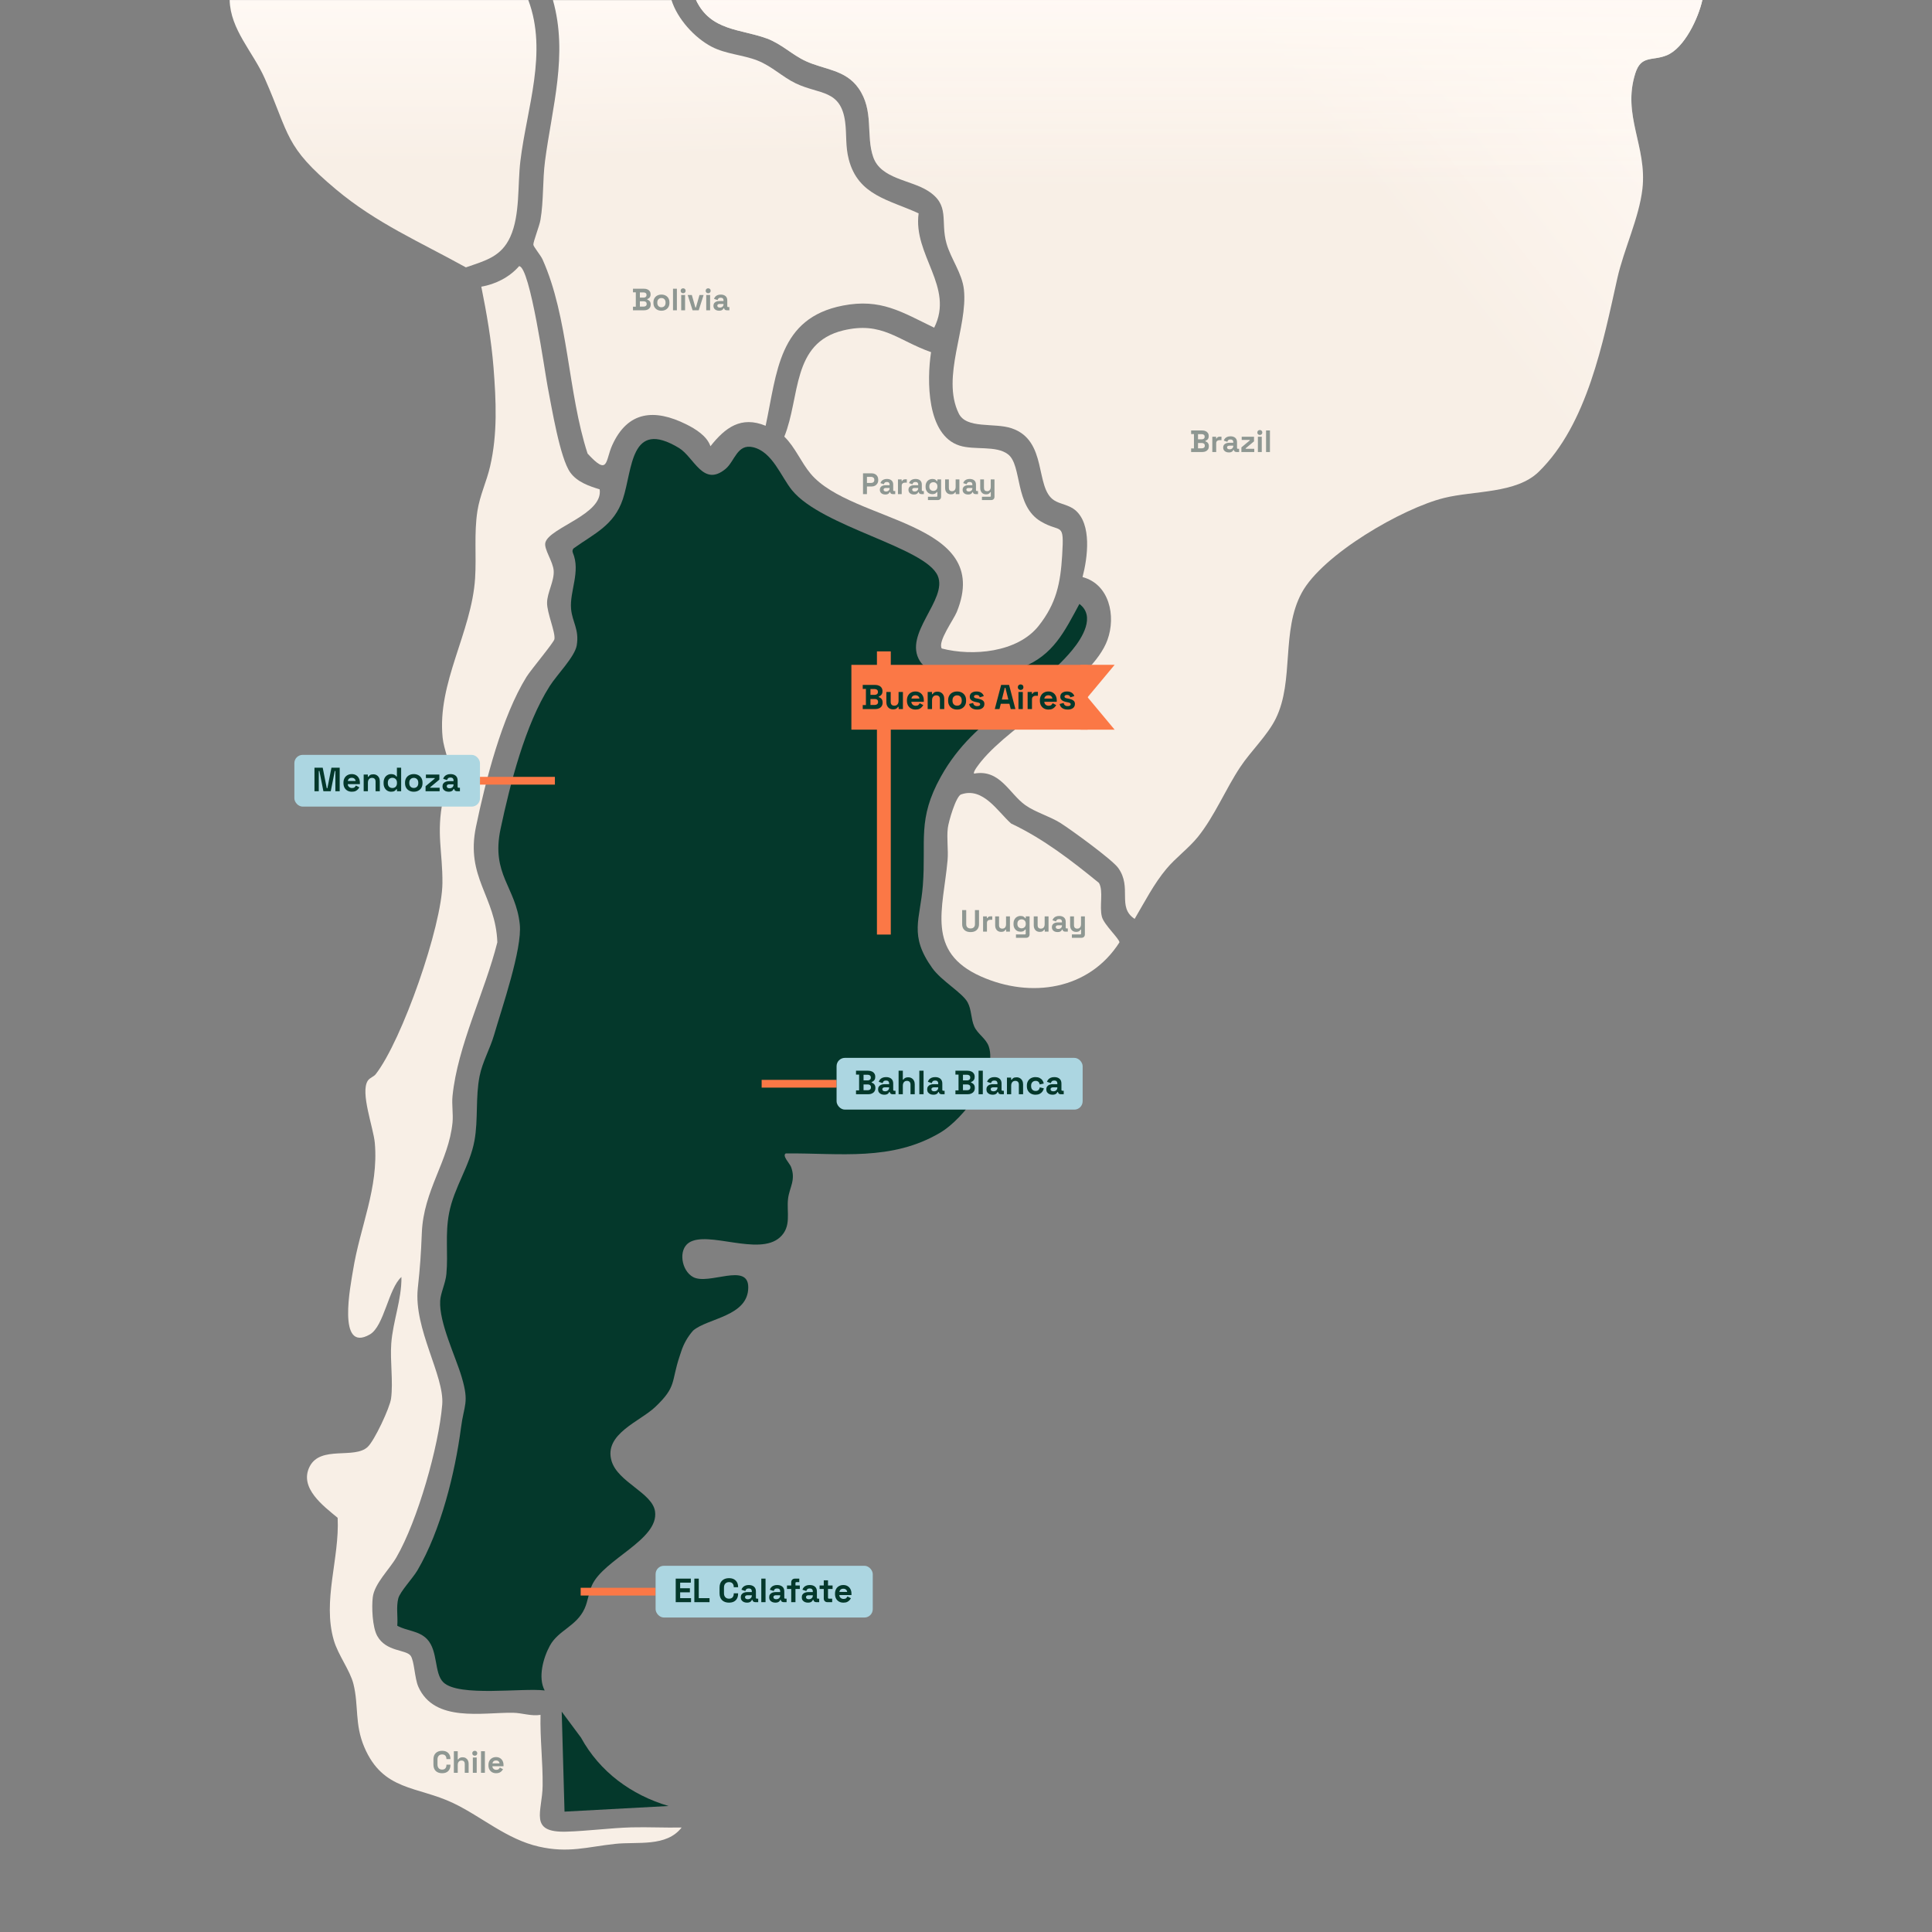 <svg xmlns="http://www.w3.org/2000/svg" fill="none" viewBox="0 0 735 735" height="735" width="735">
<rect x="0" y="0" width="735" height="735" fill="#808080" stroke="none"/>
<g clip-path="url(#clip0_35_37963)">
<path fill="url(#paint0_linear_35_37963)" d="M647.625 0.02C646.12 6.871 640.8 18.341 634.027 21.066C628.551 23.272 624.347 20.91 622.141 27.865C617.029 43.903 626.657 55.685 624.84 71.826C623.568 82.933 617.781 94.793 615.29 105.874C609.866 130.138 603.898 161.409 585.369 179.496C576.831 187.827 560.793 186.607 549.401 189.436C533.519 193.354 503.104 210.949 495.215 225.533C487.326 240.118 492.413 258.932 485.38 273.309C482.214 279.771 475.882 285.713 471.885 291.734C466.254 300.168 462.128 310.419 455.718 318.386C452.241 322.693 447.284 326.301 443.755 330.531C438.928 336.292 435.45 343.169 431.662 349.579C424.811 345.089 430.831 337.667 425.381 330.167C423.098 327.001 407.553 315.713 403.505 313.143C399.457 310.574 393.877 309.017 390.088 306.318C383.912 301.933 380.46 292.513 370.599 294.303C369.95 293.758 372.727 290.333 373.298 289.632C385.443 274.736 415.39 259.633 421.307 243.465C424.629 234.357 422.034 222.238 411.835 219.539C413.755 212.246 415.494 199.375 408.98 194.003C406.593 192.031 403.245 191.797 400.988 190.318C393.566 185.491 398.704 167.533 384.794 162.914C378.229 160.734 367.641 163.277 364.734 157.282C357.961 143.425 368.264 124.429 366.706 110.156C366.032 103.953 361.75 98.478 360.089 92.639C357.65 84.075 361.62 78.002 352.927 72.553C346.257 68.375 335.124 68.063 332.218 59.785C329.311 51.507 332.633 42.112 326.586 33.523C321.604 26.464 313.663 26.542 306.526 23.246C301.362 20.859 297.262 16.68 291.786 14.656C281.743 10.945 270.377 11.854 264.797 0.02L647.625 0.02Z"></path>
<path fill="url(#paint1_linear_35_37963)" d="M647.625 0.02C646.12 6.871 640.8 18.341 634.027 21.066C628.551 23.272 624.347 20.91 622.141 27.865C617.029 43.903 626.657 55.685 624.84 71.826C623.568 82.933 617.781 94.793 615.29 105.874C609.866 130.138 603.898 161.409 585.369 179.496C576.831 187.827 560.793 186.607 549.401 189.436C533.519 193.354 503.104 210.949 495.215 225.533C487.326 240.118 492.413 258.932 485.38 273.309C482.214 279.771 475.882 285.713 471.885 291.734C466.254 300.168 462.128 310.419 455.718 318.386C452.241 322.693 447.284 326.301 443.755 330.531C438.928 336.292 435.45 343.169 431.662 349.579C424.811 345.089 430.831 337.667 425.381 330.167C423.098 327.001 407.553 315.713 403.505 313.143C399.457 310.574 393.877 309.017 390.088 306.318C383.912 301.933 380.46 292.513 370.599 294.303C369.95 293.758 372.727 290.333 373.298 289.632C385.443 274.736 415.39 259.633 421.307 243.465C424.629 234.357 422.034 222.238 411.835 219.539C413.755 212.246 415.494 199.375 408.98 194.003C406.593 192.031 403.245 191.797 400.988 190.318C393.566 185.491 398.704 167.533 384.794 162.914C378.229 160.734 367.641 163.277 364.734 157.282C357.961 143.425 368.264 124.429 366.706 110.156C366.032 103.953 361.75 98.478 360.089 92.639C357.65 84.075 361.62 78.002 352.927 72.553C346.257 68.375 335.124 68.063 332.218 59.785C329.311 51.507 332.633 42.112 326.586 33.523C321.604 26.464 313.663 26.542 306.526 23.246C301.362 20.859 297.262 16.68 291.786 14.656C281.743 10.945 270.377 11.854 264.797 0.02L647.625 0.02Z"></path>
<path fill="url(#paint2_linear_35_37963)" d="M255.459 0.02C257.665 7.105 264.179 14.371 270.77 17.796C276.246 20.625 282.578 20.833 288.131 23.012C293.685 25.192 297.655 29.293 302.768 31.732C311.824 36.04 319.895 33.964 321.53 46.446C322.153 51.221 321.582 55.607 322.905 60.641C326.487 74.421 338.242 75.978 349.479 81.168C347.299 97.076 363.181 109.169 355.396 124.662C343.017 118.693 335.128 113.451 320.648 116.254C296.124 121.029 295.631 141.712 291.271 161.98C281.929 158.139 275.908 162.654 270.277 169.765C268.979 165.898 264.646 163.199 261.09 161.435C248.971 155.414 238.799 156.348 232.908 169.376C230.235 175.24 231.61 181.365 223.539 172.567C215.962 149.315 216.325 120.77 206.386 98.659C205.711 97.154 202.986 93.91 202.908 93.106C202.805 92.042 205.244 85.918 205.607 83.66C206.853 76.419 206.386 68.66 207.346 61.264C210.019 40.815 216.195 20.755 210.356 0.046H255.485L255.459 0.02Z"></path>
<path fill="url(#paint3_linear_35_37963)" d="M200.987 0.02C208.46 19.95 200.39 41.178 197.976 61.238C196.86 70.399 197.924 81.713 194.135 90.096C190.658 97.751 184.612 99.152 177.241 101.722C159.906 92.094 143.194 84.931 127.831 72.06C108.108 55.555 110.34 51.61 100.738 29.863C96.275 19.769 87.633 11.283 87.374 0.02H200.987Z"></path>
<path fill="#04382B" d="M263.659 506.224C261.61 508.557 260.062 511.286 259.121 514.245C259.042 514.491 258.948 514.775 258.563 515.931C255.215 525.896 257.56 527.394 249.256 535.283C243.443 540.811 229.663 545.534 232.647 555.759C235.035 563.933 248.218 567.904 249.204 575.04C250.709 585.784 229.663 593.18 225.2 603.093C223.954 605.844 223.668 609.166 222.397 611.968C219.283 618.741 212.458 620.143 209.214 626.034C206.645 630.705 204.595 638.231 207.216 643.109C198.807 642.045 174.543 645.678 168.678 640.021C165.097 636.57 166.732 628.11 162.502 623.62C159.388 620.324 154.795 620.532 151.136 618.482C151.421 615.056 150.669 611.423 151.525 608.076C152.2 605.506 157.052 600.394 158.791 597.436C167.692 582.306 173.116 560.378 175.374 543.172C176.516 534.349 178.566 533.804 175.685 524.021C173.324 515.976 166.992 503.182 167.459 494.852C167.614 491.945 169.509 488.131 169.82 484.705C170.547 476.816 169.275 469.809 170.832 461.583C172.701 451.722 178.773 443.573 180.512 433.893C181.965 425.823 180.849 417.414 182.458 409.37C183.522 404.024 186.455 398.911 187.934 393.825C190.892 383.6 198.73 360.997 197.743 351.655C196.264 337.382 186.766 332.685 190.425 315.376C194.058 298.248 199.794 275.645 209.162 260.957C211.913 256.649 218.686 249.85 219.412 245.516C220.425 239.495 217.726 236.692 217.259 231.684C216.64 225.007 220.971 217.435 217.922 210.269C217.658 209.649 217.814 208.911 218.362 208.519C226.06 202.999 233.615 199.898 236.955 189.877C240.718 178.588 239.654 159.151 258.287 170.414C264.048 173.891 267.473 185.491 276.037 178.381C279.567 175.448 280.423 168.675 286.547 170.154C293.917 171.945 297.083 181.313 301.339 186.529C312.758 200.491 352.021 208.146 356.745 219.046C360.663 228.129 343.432 241.13 349.971 251.51C355.681 260.541 380.256 257.272 388.872 253.898C400.731 249.253 404.961 240.248 410.645 229.764C416.847 234.409 411.76 242.661 407.92 247.306C393.257 265.057 371.147 271.752 357.964 295.419C348.881 311.716 352.385 319.787 351.087 336.811C350.075 349.916 345.689 355.729 354.668 368.289C358.198 373.22 366.061 377.606 368.111 381.317C369.642 384.119 369.357 387.571 370.628 390.477C371.9 393.384 375.17 395.097 376.182 398.159C379.607 408.643 366.528 425.615 357.86 430.805C339.254 441.912 319.479 438.616 298.952 438.798C297.421 439.628 300.431 442.613 300.924 443.884C302.845 448.945 300.353 451.67 299.808 456.003C299.185 461.168 301.262 466.669 296.668 470.769C288.623 477.984 269.264 468.019 262.076 472.768C257.975 475.493 259.221 483.382 263.659 485.821C269.601 489.091 284.69 480.078 284.664 489.758C284.638 500.865 269.204 501.406 263.659 506.224Z"></path>
<path fill="#F8EFE6" d="M228.131 186.166C229.558 195.664 209.239 200.62 207.5 206.33C206.747 208.769 210.407 213.544 210.64 217.125C210.9 221.07 208.175 225.403 208.123 229.296C208.071 233.189 211.341 240.455 210.926 243.154C210.744 244.374 202.024 254.754 200.312 257.479C190.969 272.53 184.715 297.028 181.082 314.519C177.06 333.826 188.582 340.963 189.205 358.48C184.482 377.346 174.101 397.743 172.155 416.947C171.818 420.217 172.466 423.772 172.155 427.042C170.702 441.808 161.126 452.707 160.477 469.056C160.14 477.387 159.828 481.876 158.946 490.103C157.311 505.569 169.145 523.398 168.236 534.375C166.913 550.309 158.868 578.543 150.797 592.479C148.124 597.098 142.441 602.444 141.818 607.634C141.351 611.397 141.663 619.027 143.505 622.348C146.879 628.447 154.353 627.461 156.195 629.874C157.648 631.794 157.7 638.464 159.154 641.708C165.278 655.436 183.599 651.413 195.173 651.595C198.625 651.647 202.05 652.97 205.632 652.399C205.424 661.404 206.54 670.28 206.436 679.31C206.332 689.276 200.986 697.217 215.389 696.827C223.564 696.594 232.05 695.426 240.224 695.192C246.582 695.037 252.966 695.374 259.324 695.244C253.485 702.77 242.534 700.564 234.048 701.472C223.252 702.64 216.271 705.08 204.983 702.511C192.76 699.734 183.236 691.118 172.466 685.98C158.712 679.414 145.711 681.464 138.574 664.622C134.889 655.955 136.498 648.896 134.474 640.696C133.177 635.453 128.635 629.666 127 624.035C122.589 608.932 129.232 592.868 128.454 577.427C123.082 572.964 113.662 566.035 117.814 557.912C121.966 549.79 134.838 555.239 139.898 550.438C142.467 548.025 148.28 535.646 148.773 532.065C149.63 525.603 148.358 517.792 148.851 511.123C149.474 502.637 152.847 494.358 152.718 485.821C147.761 490.154 146.152 504.531 140.702 507.671C128.09 514.912 133.436 488.701 134.293 483.355C136.965 466.617 144.076 452.033 142.597 434.853C142.078 428.988 136.965 415.598 139.924 411.134C140.702 409.966 142.156 409.655 142.908 408.695C152.951 395.849 168.158 352.225 168.314 336.006C168.418 324.121 165.901 317.088 168.522 304.294C169.119 301.336 171.376 297.521 171.402 294.744C171.428 290.8 168.807 284.935 168.392 280.627C166.264 259.736 179.421 240.637 180.745 219.98C181.29 211.468 180.303 202.904 181.627 194.392C182.561 188.397 185.13 183.207 186.454 177.42C189.334 165.016 188.738 152.43 187.751 139.791C186.921 129.437 185.156 119.212 183.106 109.066C188.53 108.131 193.85 105.458 197.483 101.254C201.687 101.332 207.318 141.945 208.356 147.187C209.836 154.687 213.028 174.436 216.998 179.808C219.619 183.389 224.057 184.92 228.157 186.166H228.131Z"></path>
<path fill="#F8EFE6" d="M354.202 133.978C352.593 144.644 352.489 165.483 364.997 169.505C370.655 171.348 378.959 169.349 383.474 172.827C388.924 177.005 385.862 192.472 396.035 198.414C403.794 202.982 404.884 198.077 404.079 211.364C403.431 221.9 401.873 229.633 395.074 238.171C387.03 248.24 370.032 249.745 358.276 246.709C356.641 244.088 362.791 235.784 364.011 232.773C378.102 197.973 324.151 199.011 308.398 180.223C304.739 175.863 302.533 170.154 298.381 166.105C304.506 151.002 301.08 130.449 320.803 125.7C335.569 122.145 341.46 129.489 354.228 133.978H354.202Z"></path>
<path fill="#F8EFE6" d="M365.671 302.218C374.028 299.311 379.581 308.809 384.667 313.299C396.968 319.112 407.582 327.338 418.092 335.902C419.883 339.068 418.144 344.777 419.208 348.8C419.987 351.758 425.877 357.156 425.877 358.505C414.303 376.645 392.141 379.915 373.197 371.481C352.125 362.112 358.846 345.711 360.481 327.338C360.845 323.29 360.092 319.008 360.585 314.986C360.845 312.676 363.647 302.892 365.671 302.192V302.218Z"></path>
<path fill="#04382B" d="M254.337 687.066L214.766 689.207L213.695 651.176L221.01 661.018C228.182 674.077 240.136 682.855 254.337 687.066Z"></path>
<path stroke-width="5.267" stroke="#FB7846" d="M336.253 247.81L336.253 355.54"></path>
<rect fill="#FB7846" transform="translate(323.896 252.933)" height="24.651" width="89.427"></rect>
<path fill="#04382B" d="M328.213 269.758V268.235H329.421V262.088H328.213V260.564H332.942C333.502 260.564 333.988 260.66 334.4 260.853C334.82 261.037 335.144 261.304 335.372 261.654C335.608 261.996 335.726 262.407 335.726 262.889V263.02C335.726 263.44 335.647 263.786 335.49 264.058C335.332 264.321 335.144 264.526 334.925 264.675C334.715 264.815 334.513 264.916 334.321 264.977V265.214C334.513 265.266 334.724 265.367 334.951 265.516C335.179 265.656 335.372 265.862 335.529 266.133C335.695 266.405 335.779 266.759 335.779 267.197V267.328C335.779 267.836 335.66 268.274 335.424 268.642C335.188 269.001 334.859 269.277 334.439 269.469C334.027 269.662 333.546 269.758 332.994 269.758H328.213ZM331.155 268.182H332.784C333.16 268.182 333.463 268.09 333.69 267.906C333.927 267.722 334.045 267.46 334.045 267.118V266.987C334.045 266.645 333.931 266.383 333.703 266.199C333.476 266.015 333.169 265.923 332.784 265.923H331.155V268.182ZM331.155 264.347H332.758C333.117 264.347 333.41 264.255 333.638 264.071C333.874 263.887 333.992 263.633 333.992 263.309V263.178C333.992 262.845 333.879 262.591 333.651 262.416C333.423 262.232 333.125 262.14 332.758 262.14H331.155V264.347ZM339.733 269.863C339.225 269.863 338.779 269.75 338.393 269.522C338.017 269.285 337.723 268.961 337.513 268.55C337.303 268.138 337.198 267.666 337.198 267.131V263.243H338.853V267C338.853 267.49 338.971 267.858 339.208 268.103C339.453 268.349 339.799 268.471 340.245 268.471C340.753 268.471 341.147 268.305 341.427 267.972C341.708 267.63 341.848 267.158 341.848 266.553V263.243H343.503V269.758H341.874V268.905H341.638C341.533 269.123 341.335 269.338 341.047 269.548C340.758 269.758 340.32 269.863 339.733 269.863ZM348.313 269.942C347.665 269.942 347.091 269.806 346.592 269.535C346.102 269.255 345.717 268.865 345.436 268.366C345.165 267.858 345.029 267.263 345.029 266.58V266.422C345.029 265.739 345.165 265.148 345.436 264.649C345.708 264.141 346.089 263.751 346.579 263.48C347.069 263.2 347.639 263.06 348.287 263.06C348.926 263.06 349.482 263.204 349.955 263.493C350.427 263.773 350.795 264.167 351.058 264.675C351.321 265.174 351.452 265.757 351.452 266.422V266.987H346.71C346.728 267.433 346.894 267.797 347.209 268.077C347.525 268.357 347.91 268.497 348.365 268.497C348.829 268.497 349.171 268.397 349.39 268.195C349.609 267.994 349.775 267.771 349.889 267.525L351.242 268.235C351.119 268.462 350.94 268.712 350.703 268.983C350.476 269.246 350.169 269.474 349.784 269.666C349.399 269.85 348.908 269.942 348.313 269.942ZM346.723 265.752H349.771C349.736 265.376 349.582 265.074 349.311 264.846C349.048 264.618 348.702 264.504 348.273 264.504C347.827 264.504 347.472 264.618 347.209 264.846C346.947 265.074 346.785 265.376 346.723 265.752ZM352.925 269.758V263.243H354.554V264.097H354.79C354.895 263.87 355.092 263.655 355.381 263.454C355.67 263.243 356.108 263.138 356.695 263.138C357.203 263.138 357.645 263.257 358.021 263.493C358.407 263.721 358.704 264.04 358.914 264.452C359.125 264.855 359.23 265.328 359.23 265.87V269.758H357.575V266.002C357.575 265.511 357.452 265.144 357.207 264.898C356.971 264.653 356.629 264.531 356.182 264.531C355.675 264.531 355.281 264.701 355 265.043C354.72 265.376 354.58 265.844 354.58 266.448V269.758H352.925ZM364.119 269.942C363.471 269.942 362.888 269.811 362.372 269.548C361.855 269.285 361.448 268.905 361.15 268.405C360.852 267.906 360.704 267.306 360.704 266.606V266.396C360.704 265.695 360.852 265.095 361.15 264.596C361.448 264.097 361.855 263.716 362.372 263.454C362.888 263.191 363.471 263.06 364.119 263.06C364.767 263.06 365.349 263.191 365.866 263.454C366.382 263.716 366.789 264.097 367.087 264.596C367.385 265.095 367.534 265.695 367.534 266.396V266.606C367.534 267.306 367.385 267.906 367.087 268.405C366.789 268.905 366.382 269.285 365.866 269.548C365.349 269.811 364.767 269.942 364.119 269.942ZM364.119 268.471C364.626 268.471 365.047 268.309 365.38 267.985C365.712 267.652 365.879 267.18 365.879 266.567V266.435C365.879 265.822 365.712 265.354 365.38 265.03C365.056 264.697 364.635 264.531 364.119 264.531C363.611 264.531 363.19 264.697 362.858 265.03C362.525 265.354 362.359 265.822 362.359 266.435V266.567C362.359 267.18 362.525 267.652 362.858 267.985C363.19 268.309 363.611 268.471 364.119 268.471ZM371.767 269.942C370.918 269.942 370.221 269.758 369.679 269.391C369.136 269.023 368.807 268.497 368.693 267.814L370.217 267.42C370.278 267.727 370.379 267.968 370.519 268.143C370.668 268.318 370.848 268.445 371.058 268.524C371.277 268.594 371.513 268.629 371.767 268.629C372.152 268.629 372.437 268.563 372.621 268.432C372.805 268.292 372.897 268.121 372.897 267.919C372.897 267.718 372.809 267.565 372.634 267.46C372.459 267.346 372.179 267.254 371.793 267.184L371.425 267.118C370.97 267.031 370.554 266.912 370.178 266.764C369.801 266.606 369.499 266.391 369.271 266.12C369.044 265.849 368.93 265.498 368.93 265.069C368.93 264.421 369.166 263.926 369.639 263.585C370.112 263.235 370.734 263.06 371.504 263.06C372.231 263.06 372.835 263.222 373.317 263.546C373.799 263.87 374.114 264.294 374.263 264.82L372.726 265.292C372.656 264.96 372.511 264.723 372.292 264.583C372.082 264.443 371.82 264.373 371.504 264.373C371.189 264.373 370.948 264.43 370.782 264.544C370.616 264.649 370.532 264.798 370.532 264.99C370.532 265.201 370.62 265.358 370.795 265.463C370.97 265.56 371.207 265.634 371.504 265.687L371.872 265.752C372.362 265.84 372.805 265.958 373.199 266.107C373.601 266.247 373.917 266.453 374.144 266.724C374.381 266.987 374.499 267.346 374.499 267.801C374.499 268.484 374.249 269.014 373.75 269.391C373.26 269.758 372.599 269.942 371.767 269.942ZM378.447 269.758L380.864 260.564H383.885L386.302 269.758H384.516L384.016 267.736H380.733L380.234 269.758H378.447ZM381.14 266.133H383.609L382.493 261.654H382.256L381.14 266.133ZM387.455 269.758V263.243H389.11V269.758H387.455ZM388.282 262.482C387.985 262.482 387.731 262.385 387.521 262.193C387.319 262 387.219 261.746 387.219 261.431C387.219 261.116 387.319 260.862 387.521 260.669C387.731 260.476 387.985 260.38 388.282 260.38C388.589 260.38 388.843 260.476 389.044 260.669C389.246 260.862 389.346 261.116 389.346 261.431C389.346 261.746 389.246 262 389.044 262.193C388.843 262.385 388.589 262.482 388.282 262.482ZM390.944 269.758V263.243H392.573V263.979H392.809C392.905 263.716 393.063 263.524 393.282 263.401C393.51 263.279 393.772 263.217 394.07 263.217H394.858V264.688H394.044C393.623 264.688 393.278 264.802 393.006 265.03C392.735 265.249 392.599 265.59 392.599 266.054V269.758H390.944ZM398.889 269.942C398.241 269.942 397.668 269.806 397.169 269.535C396.678 269.255 396.293 268.865 396.013 268.366C395.741 267.858 395.605 267.263 395.605 266.58V266.422C395.605 265.739 395.741 265.148 396.013 264.649C396.284 264.141 396.665 263.751 397.155 263.48C397.646 263.2 398.215 263.06 398.863 263.06C399.502 263.06 400.058 263.204 400.531 263.493C401.004 263.773 401.372 264.167 401.634 264.675C401.897 265.174 402.028 265.757 402.028 266.422V266.987H397.287C397.304 267.433 397.471 267.797 397.786 268.077C398.101 268.357 398.486 268.497 398.942 268.497C399.406 268.497 399.747 268.397 399.966 268.195C400.185 267.994 400.352 267.771 400.465 267.525L401.818 268.235C401.696 268.462 401.516 268.712 401.28 268.983C401.052 269.246 400.746 269.474 400.36 269.666C399.975 269.85 399.485 269.942 398.889 269.942ZM397.3 265.752H400.347C400.312 265.376 400.159 265.074 399.887 264.846C399.625 264.618 399.279 264.504 398.85 264.504C398.403 264.504 398.049 264.618 397.786 264.846C397.523 265.074 397.361 265.376 397.3 265.752ZM406.207 269.942C405.358 269.942 404.662 269.758 404.119 269.391C403.576 269.023 403.247 268.497 403.134 267.814L404.657 267.42C404.719 267.727 404.819 267.968 404.959 268.143C405.108 268.318 405.288 268.445 405.498 268.524C405.717 268.594 405.953 268.629 406.207 268.629C406.592 268.629 406.877 268.563 407.061 268.432C407.245 268.292 407.337 268.121 407.337 267.919C407.337 267.718 407.249 267.565 407.074 267.46C406.899 267.346 406.619 267.254 406.233 267.184L405.866 267.118C405.41 267.031 404.994 266.912 404.618 266.764C404.241 266.606 403.939 266.391 403.712 266.12C403.484 265.849 403.37 265.498 403.37 265.069C403.37 264.421 403.606 263.926 404.079 263.585C404.552 263.235 405.174 263.06 405.944 263.06C406.671 263.06 407.275 263.222 407.757 263.546C408.239 263.87 408.554 264.294 408.703 264.82L407.166 265.292C407.096 264.96 406.951 264.723 406.733 264.583C406.522 264.443 406.26 264.373 405.944 264.373C405.629 264.373 405.388 264.43 405.222 264.544C405.056 264.649 404.973 264.798 404.973 264.99C404.973 265.201 405.06 265.358 405.235 265.463C405.41 265.56 405.647 265.634 405.944 265.687L406.312 265.752C406.803 265.84 407.245 265.958 407.639 266.107C408.042 266.247 408.357 266.453 408.585 266.724C408.821 266.987 408.939 267.346 408.939 267.801C408.939 268.484 408.69 269.014 408.191 269.391C407.7 269.758 407.039 269.942 406.207 269.942Z"></path>
<path fill="#FB7846" d="M424.04 252.927H413.322V265.788L424.04 252.927Z"></path>
<path fill="#FB7846" d="M424.041 277.59H413.323V264.728L424.041 277.59Z"></path>
<path stroke-width="2.953" stroke="#FB7846" d="M220.908 605.521H249.414"></path>
<rect fill="#ACD6E1" rx="3.163" height="19.686" width="82.611" y="595.679" x="249.414"></rect>
<path fill="#04382B" d="M257.064 609.521V600.565H262.822V602.101H258.753V604.237H262.463V605.773H258.753V607.986H262.898V609.521H257.064ZM264.149 609.521V600.565H265.837V607.986H269.932V609.521H264.149ZM277.348 609.701C276.239 609.701 275.36 609.394 274.712 608.779C274.064 608.157 273.74 607.27 273.74 606.118V603.969C273.74 602.817 274.064 601.934 274.712 601.32C275.36 600.698 276.239 600.386 277.348 600.386C278.448 600.386 279.297 600.689 279.894 601.295C280.499 601.892 280.802 602.715 280.802 603.764V603.841H279.139V603.713C279.139 603.184 278.99 602.749 278.691 602.408C278.401 602.067 277.953 601.896 277.348 601.896C276.751 601.896 276.282 602.079 275.94 602.446C275.599 602.813 275.429 603.312 275.429 603.943V606.144C275.429 606.766 275.599 607.265 275.94 607.641C276.282 608.007 276.751 608.191 277.348 608.191C277.953 608.191 278.401 608.02 278.691 607.679C278.99 607.329 279.139 606.894 279.139 606.374V606.144H280.802V606.323C280.802 607.372 280.499 608.199 279.894 608.805C279.297 609.402 278.448 609.701 277.348 609.701ZM284.2 609.701C283.748 609.701 283.343 609.624 282.984 609.47C282.626 609.308 282.34 609.078 282.127 608.779C281.922 608.472 281.82 608.101 281.82 607.666C281.82 607.231 281.922 606.869 282.127 606.579C282.34 606.28 282.63 606.058 282.997 605.913C283.372 605.76 283.799 605.683 284.277 605.683H286.017V605.325C286.017 605.026 285.923 604.783 285.735 604.596C285.548 604.399 285.249 604.301 284.84 604.301C284.439 604.301 284.14 604.395 283.944 604.583C283.748 604.762 283.62 604.997 283.56 605.287L282.076 604.788C282.178 604.463 282.34 604.169 282.562 603.905C282.792 603.632 283.095 603.414 283.471 603.252C283.854 603.082 284.319 602.996 284.865 602.996C285.701 602.996 286.362 603.205 286.848 603.623C287.334 604.041 287.578 604.647 287.578 605.44V607.807C287.578 608.063 287.697 608.191 287.936 608.191H288.448V609.521H287.373C287.057 609.521 286.797 609.445 286.592 609.291C286.388 609.138 286.285 608.933 286.285 608.677V608.664H286.042C286.008 608.767 285.931 608.903 285.812 609.074C285.693 609.236 285.505 609.381 285.249 609.509C284.993 609.637 284.643 609.701 284.2 609.701ZM284.481 608.396C284.933 608.396 285.3 608.272 285.582 608.025C285.872 607.769 286.017 607.432 286.017 607.014V606.886H284.392C284.093 606.886 283.859 606.95 283.688 607.078C283.517 607.206 283.432 607.385 283.432 607.615C283.432 607.845 283.522 608.033 283.701 608.178C283.88 608.323 284.14 608.396 284.481 608.396ZM289.626 609.521V600.565H291.238V609.521H289.626ZM294.995 609.701C294.543 609.701 294.138 609.624 293.78 609.47C293.421 609.308 293.136 609.078 292.922 608.779C292.718 608.472 292.615 608.101 292.615 607.666C292.615 607.231 292.718 606.869 292.922 606.579C293.136 606.28 293.426 606.058 293.793 605.913C294.168 605.76 294.594 605.683 295.072 605.683H296.812V605.325C296.812 605.026 296.718 604.783 296.531 604.596C296.343 604.399 296.044 604.301 295.635 604.301C295.234 604.301 294.935 604.395 294.739 604.583C294.543 604.762 294.415 604.997 294.355 605.287L292.871 604.788C292.974 604.463 293.136 604.169 293.358 603.905C293.588 603.632 293.891 603.414 294.266 603.252C294.65 603.082 295.115 602.996 295.661 602.996C296.496 602.996 297.157 603.205 297.644 603.623C298.13 604.041 298.373 604.647 298.373 605.44V607.807C298.373 608.063 298.492 608.191 298.731 608.191H299.243V609.521H298.168C297.853 609.521 297.592 609.445 297.388 609.291C297.183 609.138 297.081 608.933 297.081 608.677V608.664H296.838C296.803 608.767 296.727 608.903 296.607 609.074C296.488 609.236 296.3 609.381 296.044 609.509C295.788 609.637 295.439 609.701 294.995 609.701ZM295.277 608.396C295.729 608.396 296.096 608.272 296.377 608.025C296.667 607.769 296.812 607.432 296.812 607.014V606.886H295.187C294.889 606.886 294.654 606.95 294.483 607.078C294.313 607.206 294.228 607.385 294.228 607.615C294.228 607.845 294.317 608.033 294.496 608.178C294.675 608.323 294.935 608.396 295.277 608.396ZM301.008 609.521V604.506H299.396V603.175H301.008V601.998C301.008 601.563 301.136 601.218 301.392 600.962C301.657 600.698 301.998 600.565 302.416 600.565H304.079V601.896H302.979C302.74 601.896 302.621 602.024 302.621 602.28V603.175H304.284V604.506H302.621V609.521H301.008ZM307.402 609.701C306.95 609.701 306.545 609.624 306.187 609.47C305.829 609.308 305.543 609.078 305.33 608.779C305.125 608.472 305.023 608.101 305.023 607.666C305.023 607.231 305.125 606.869 305.33 606.579C305.543 606.28 305.833 606.058 306.2 605.913C306.575 605.76 307.001 605.683 307.479 605.683H309.219V605.325C309.219 605.026 309.125 604.783 308.938 604.596C308.75 604.399 308.451 604.301 308.042 604.301C307.641 604.301 307.343 604.395 307.146 604.583C306.95 604.762 306.822 604.997 306.763 605.287L305.278 604.788C305.381 604.463 305.543 604.169 305.765 603.905C305.995 603.632 306.298 603.414 306.673 603.252C307.057 603.082 307.522 602.996 308.068 602.996C308.904 602.996 309.565 603.205 310.051 603.623C310.537 604.041 310.78 604.647 310.78 605.44V607.807C310.78 608.063 310.899 608.191 311.138 608.191H311.65V609.521H310.575C310.26 609.521 310 609.445 309.795 609.291C309.59 609.138 309.488 608.933 309.488 608.677V608.664H309.245C309.211 608.767 309.134 608.903 309.014 609.074C308.895 609.236 308.707 609.381 308.451 609.509C308.196 609.637 307.846 609.701 307.402 609.701ZM307.684 608.396C308.136 608.396 308.503 608.272 308.784 608.025C309.074 607.769 309.219 607.432 309.219 607.014V606.886H307.594C307.296 606.886 307.061 606.95 306.891 607.078C306.72 607.206 306.635 607.385 306.635 607.615C306.635 607.845 306.724 608.033 306.903 608.178C307.082 608.323 307.343 608.396 307.684 608.396ZM314.797 609.521C314.379 609.521 314.038 609.394 313.774 609.138C313.518 608.873 313.39 608.524 313.39 608.089V604.506H311.804V603.175H313.39V601.205H315.002V603.175H316.742V604.506H315.002V607.807C315.002 608.063 315.122 608.191 315.36 608.191H316.589V609.521H314.797ZM320.868 609.701C320.237 609.701 319.678 609.568 319.192 609.304C318.714 609.031 318.339 608.651 318.066 608.165C317.802 607.671 317.67 607.091 317.67 606.425V606.272C317.67 605.606 317.802 605.031 318.066 604.544C318.331 604.05 318.702 603.67 319.179 603.406C319.657 603.133 320.211 602.996 320.843 602.996C321.465 602.996 322.007 603.137 322.467 603.419C322.928 603.691 323.286 604.075 323.542 604.57C323.798 605.056 323.926 605.623 323.926 606.272V606.822H319.307C319.324 607.257 319.486 607.611 319.793 607.884C320.1 608.157 320.476 608.293 320.919 608.293C321.371 608.293 321.704 608.195 321.917 607.999C322.131 607.803 322.293 607.585 322.403 607.346L323.721 608.037C323.602 608.259 323.427 608.502 323.197 608.767C322.975 609.022 322.676 609.244 322.301 609.432C321.926 609.611 321.448 609.701 320.868 609.701ZM319.32 605.619H322.288C322.254 605.252 322.105 604.958 321.841 604.736C321.585 604.515 321.248 604.404 320.83 604.404C320.395 604.404 320.049 604.515 319.793 604.736C319.538 604.958 319.38 605.252 319.32 605.619Z"></path>
<path fill="#8E9792" d="M328.322 187.976V180.061H331.579C332.076 180.061 332.513 180.163 332.89 180.366C333.275 180.562 333.572 180.841 333.783 181.203C334.002 181.565 334.111 181.994 334.111 182.492V182.65C334.111 183.14 333.998 183.57 333.772 183.939C333.554 184.301 333.252 184.584 332.868 184.787C332.491 184.983 332.061 185.081 331.579 185.081H329.815V187.976H328.322ZM329.815 183.724H331.432C331.786 183.724 332.072 183.626 332.291 183.43C332.51 183.234 332.619 182.967 332.619 182.628V182.515C332.619 182.175 332.51 181.908 332.291 181.712C332.072 181.516 331.786 181.418 331.432 181.418H329.815V183.724ZM336.822 188.134C336.423 188.134 336.065 188.066 335.748 187.93C335.431 187.787 335.179 187.584 334.99 187.32C334.809 187.048 334.719 186.721 334.719 186.336C334.719 185.952 334.809 185.631 334.99 185.375C335.179 185.111 335.435 184.915 335.759 184.787C336.091 184.651 336.468 184.584 336.89 184.584H338.428V184.267C338.428 184.003 338.345 183.788 338.179 183.623C338.013 183.449 337.749 183.363 337.387 183.363C337.033 183.363 336.769 183.445 336.596 183.611C336.423 183.77 336.309 183.977 336.257 184.233L334.945 183.792C335.036 183.506 335.179 183.246 335.375 183.012C335.578 182.771 335.846 182.579 336.178 182.435C336.517 182.285 336.928 182.209 337.41 182.209C338.149 182.209 338.733 182.394 339.162 182.763C339.592 183.133 339.807 183.668 339.807 184.369V186.461C339.807 186.687 339.912 186.8 340.124 186.8H340.576V187.976H339.626C339.347 187.976 339.117 187.908 338.936 187.772C338.755 187.636 338.665 187.455 338.665 187.229V187.218H338.45C338.42 187.309 338.352 187.429 338.247 187.58C338.141 187.723 337.975 187.851 337.749 187.964C337.523 188.077 337.214 188.134 336.822 188.134ZM337.071 186.981C337.47 186.981 337.794 186.871 338.043 186.653C338.299 186.427 338.428 186.129 338.428 185.76V185.646H336.992C336.728 185.646 336.521 185.703 336.37 185.816C336.219 185.929 336.144 186.087 336.144 186.291C336.144 186.494 336.223 186.66 336.381 186.788C336.539 186.917 336.769 186.981 337.071 186.981ZM341.617 187.976V182.368H343.019V183.001H343.223C343.306 182.775 343.442 182.609 343.63 182.503C343.826 182.398 344.052 182.345 344.308 182.345H344.987V183.611H344.286C343.924 183.611 343.626 183.709 343.393 183.905C343.159 184.094 343.042 184.388 343.042 184.787V187.976H341.617ZM347.709 188.134C347.309 188.134 346.951 188.066 346.635 187.93C346.318 187.787 346.066 187.584 345.877 187.32C345.696 187.048 345.606 186.721 345.606 186.336C345.606 185.952 345.696 185.631 345.877 185.375C346.066 185.111 346.322 184.915 346.646 184.787C346.978 184.651 347.355 184.584 347.777 184.584H349.314V184.267C349.314 184.003 349.232 183.788 349.066 183.623C348.9 183.449 348.636 183.363 348.274 183.363C347.92 183.363 347.656 183.445 347.483 183.611C347.309 183.77 347.196 183.977 347.144 184.233L345.832 183.792C345.923 183.506 346.066 183.246 346.262 183.012C346.465 182.771 346.733 182.579 347.064 182.435C347.404 182.285 347.814 182.209 348.297 182.209C349.036 182.209 349.62 182.394 350.049 182.763C350.479 183.133 350.694 183.668 350.694 184.369V186.461C350.694 186.687 350.799 186.8 351.01 186.8H351.463V187.976H350.513C350.234 187.976 350.004 187.908 349.823 187.772C349.642 187.636 349.552 187.455 349.552 187.229V187.218H349.337C349.307 187.309 349.239 187.429 349.134 187.58C349.028 187.723 348.862 187.851 348.636 187.964C348.41 188.077 348.101 188.134 347.709 188.134ZM347.958 186.981C348.357 186.981 348.681 186.871 348.93 186.653C349.186 186.427 349.314 186.129 349.314 185.76V185.646H347.879C347.615 185.646 347.407 185.703 347.257 185.816C347.106 185.929 347.031 186.087 347.031 186.291C347.031 186.494 347.11 186.66 347.268 186.788C347.426 186.917 347.656 186.981 347.958 186.981ZM352.123 185.194V185.013C352.123 184.425 352.239 183.924 352.473 183.51C352.707 183.087 353.016 182.767 353.4 182.548C353.792 182.322 354.218 182.209 354.678 182.209C355.19 182.209 355.579 182.3 355.842 182.481C356.106 182.662 356.298 182.85 356.419 183.046H356.623V182.368H358.025V188.971C358.025 189.355 357.911 189.66 357.685 189.886C357.459 190.12 357.158 190.237 356.781 190.237H353.027V188.993H356.283C356.494 188.993 356.6 188.88 356.6 188.654V187.195H356.396C356.321 187.316 356.216 187.44 356.08 187.569C355.944 187.689 355.763 187.791 355.537 187.874C355.311 187.957 355.025 187.998 354.678 187.998C354.218 187.998 353.792 187.889 353.4 187.67C353.016 187.444 352.707 187.124 352.473 186.709C352.239 186.287 352.123 185.782 352.123 185.194ZM355.085 186.754C355.522 186.754 355.888 186.615 356.182 186.336C356.476 186.057 356.623 185.665 356.623 185.16V185.047C356.623 184.535 356.476 184.143 356.182 183.871C355.895 183.592 355.53 183.453 355.085 183.453C354.648 183.453 354.282 183.592 353.988 183.871C353.694 184.143 353.547 184.535 353.547 185.047V185.16C353.547 185.665 353.694 186.057 353.988 186.336C354.282 186.615 354.648 186.754 355.085 186.754ZM361.741 188.066C361.304 188.066 360.919 187.968 360.588 187.772C360.264 187.569 360.011 187.29 359.83 186.935C359.649 186.581 359.559 186.174 359.559 185.714V182.368H360.983V185.601C360.983 186.023 361.085 186.34 361.289 186.551C361.5 186.762 361.797 186.868 362.182 186.868C362.619 186.868 362.958 186.724 363.199 186.438C363.441 186.144 363.561 185.737 363.561 185.217V182.368H364.986V187.976H363.584V187.241H363.38C363.29 187.429 363.12 187.614 362.872 187.795C362.623 187.976 362.246 188.066 361.741 188.066ZM368.312 188.134C367.913 188.134 367.555 188.066 367.238 187.93C366.922 187.787 366.669 187.584 366.481 187.32C366.3 187.048 366.209 186.721 366.209 186.336C366.209 185.952 366.3 185.631 366.481 185.375C366.669 185.111 366.925 184.915 367.25 184.787C367.581 184.651 367.958 184.584 368.38 184.584H369.918V184.267C369.918 184.003 369.835 183.788 369.669 183.623C369.503 183.449 369.24 183.363 368.878 183.363C368.523 183.363 368.26 183.445 368.086 183.611C367.913 183.77 367.8 183.977 367.747 184.233L366.436 183.792C366.526 183.506 366.669 183.246 366.865 183.012C367.069 182.771 367.336 182.579 367.668 182.435C368.007 182.285 368.418 182.209 368.9 182.209C369.639 182.209 370.223 182.394 370.653 182.763C371.082 183.133 371.297 183.668 371.297 184.369V186.461C371.297 186.687 371.403 186.8 371.614 186.8H372.066V187.976H371.116C370.838 187.976 370.608 187.908 370.427 187.772C370.246 187.636 370.155 187.455 370.155 187.229V187.218H369.941C369.91 187.309 369.843 187.429 369.737 187.58C369.631 187.723 369.466 187.851 369.24 187.964C369.013 188.077 368.704 188.134 368.312 188.134ZM368.561 186.981C368.961 186.981 369.285 186.871 369.533 186.653C369.79 186.427 369.918 186.129 369.918 185.76V185.646H368.482C368.218 185.646 368.011 185.703 367.86 185.816C367.709 185.929 367.634 186.087 367.634 186.291C367.634 186.494 367.713 186.66 367.871 186.788C368.03 186.917 368.26 186.981 368.561 186.981ZM373.564 190.237V188.993H376.616C376.828 188.993 376.933 188.88 376.933 188.654V187.241H376.73C376.669 187.369 376.575 187.497 376.447 187.625C376.319 187.753 376.145 187.859 375.927 187.942C375.708 188.025 375.429 188.066 375.09 188.066C374.653 188.066 374.268 187.968 373.937 187.772C373.613 187.569 373.36 187.29 373.179 186.935C372.998 186.581 372.908 186.174 372.908 185.714V182.368H374.333V185.601C374.333 186.023 374.434 186.34 374.638 186.551C374.849 186.762 375.147 186.868 375.531 186.868C375.968 186.868 376.307 186.724 376.549 186.438C376.79 186.144 376.91 185.737 376.91 185.217V182.368H378.335V188.971C378.335 189.355 378.222 189.66 377.996 189.886C377.77 190.12 377.468 190.237 377.091 190.237H373.564Z"></path>
<path fill="#8E9792" d="M369.243 354.597C368.572 354.597 367.994 354.476 367.51 354.234C367.034 353.984 366.667 353.632 366.409 353.18C366.16 352.719 366.035 352.176 366.035 351.552V346.235H367.581V351.599C367.581 352.098 367.721 352.492 368.002 352.781C368.291 353.07 368.705 353.215 369.243 353.215C369.782 353.215 370.192 353.07 370.473 352.781C370.762 352.492 370.906 352.098 370.906 351.599V346.235H372.452V351.552C372.452 352.176 372.323 352.719 372.066 353.18C371.816 353.632 371.449 353.984 370.965 354.234C370.489 354.476 369.915 354.597 369.243 354.597ZM373.997 354.433V348.624H375.449V349.28H375.66C375.746 349.046 375.886 348.874 376.081 348.764C376.284 348.655 376.518 348.601 376.784 348.601H377.487V349.912H376.761C376.386 349.912 376.077 350.014 375.835 350.217C375.593 350.412 375.472 350.716 375.472 351.13V354.433H373.997ZM380.853 354.526C380.401 354.526 380.002 354.425 379.659 354.222C379.323 354.011 379.062 353.722 378.874 353.355C378.687 352.988 378.593 352.567 378.593 352.09V348.624H380.069V351.973C380.069 352.411 380.174 352.738 380.385 352.957C380.603 353.176 380.912 353.285 381.31 353.285C381.763 353.285 382.114 353.137 382.364 352.84C382.614 352.535 382.739 352.114 382.739 351.575V348.624H384.214V354.433H382.762V353.671H382.551C382.458 353.867 382.282 354.058 382.024 354.245C381.767 354.433 381.376 354.526 380.853 354.526ZM385.575 351.552V351.364C385.575 350.755 385.696 350.236 385.938 349.807C386.18 349.37 386.501 349.038 386.899 348.811C387.305 348.577 387.746 348.46 388.222 348.46C388.753 348.46 389.155 348.554 389.428 348.741C389.702 348.928 389.901 349.124 390.026 349.327H390.236V348.624H391.688V355.463C391.688 355.861 391.571 356.178 391.337 356.412C391.103 356.654 390.791 356.775 390.4 356.775H386.512V355.487H389.885C390.104 355.487 390.213 355.369 390.213 355.135V353.625H390.002C389.924 353.749 389.815 353.878 389.674 354.011C389.534 354.136 389.346 354.241 389.112 354.327C388.878 354.413 388.581 354.456 388.222 354.456C387.746 354.456 387.305 354.343 386.899 354.116C386.501 353.882 386.18 353.55 385.938 353.121C385.696 352.684 385.575 352.161 385.575 351.552ZM388.644 353.168C389.096 353.168 389.475 353.023 389.78 352.735C390.084 352.446 390.236 352.04 390.236 351.517V351.399C390.236 350.869 390.084 350.463 389.78 350.182C389.483 349.893 389.104 349.748 388.644 349.748C388.191 349.748 387.812 349.893 387.508 350.182C387.203 350.463 387.051 350.869 387.051 351.399V351.517C387.051 352.04 387.203 352.446 387.508 352.735C387.812 353.023 388.191 353.168 388.644 353.168ZM395.538 354.526C395.085 354.526 394.687 354.425 394.343 354.222C394.008 354.011 393.746 353.722 393.559 353.355C393.371 352.988 393.278 352.567 393.278 352.09V348.624H394.753V351.973C394.753 352.411 394.859 352.738 395.069 352.957C395.288 353.176 395.596 353.285 395.995 353.285C396.447 353.285 396.799 353.137 397.049 352.84C397.298 352.535 397.423 352.114 397.423 351.575V348.624H398.899V354.433H397.447V353.671H397.236C397.142 353.867 396.967 354.058 396.709 354.245C396.451 354.433 396.061 354.526 395.538 354.526ZM402.344 354.597C401.931 354.597 401.56 354.526 401.232 354.386C400.904 354.237 400.642 354.027 400.447 353.753C400.26 353.472 400.166 353.133 400.166 352.735C400.166 352.336 400.26 352.005 400.447 351.739C400.642 351.466 400.908 351.263 401.244 351.13C401.587 350.99 401.977 350.919 402.415 350.919H404.007V350.591C404.007 350.318 403.922 350.096 403.75 349.924C403.578 349.744 403.305 349.655 402.93 349.655C402.563 349.655 402.29 349.74 402.11 349.912C401.931 350.076 401.814 350.291 401.759 350.556L400.4 350.1C400.494 349.803 400.642 349.534 400.845 349.291C401.056 349.042 401.333 348.843 401.677 348.694C402.028 348.538 402.454 348.46 402.953 348.46C403.719 348.46 404.324 348.651 404.769 349.034C405.214 349.416 405.436 349.971 405.436 350.697V352.863C405.436 353.098 405.545 353.215 405.764 353.215H406.232V354.433H405.249C404.96 354.433 404.722 354.362 404.534 354.222C404.347 354.081 404.253 353.894 404.253 353.66V353.648H404.031C404 353.742 403.929 353.867 403.82 354.023C403.711 354.171 403.539 354.304 403.305 354.421C403.071 354.538 402.75 354.597 402.344 354.597ZM402.602 353.402C403.016 353.402 403.352 353.289 403.609 353.062C403.875 352.828 404.007 352.52 404.007 352.137V352.02H402.52C402.247 352.02 402.032 352.079 401.876 352.196C401.72 352.313 401.642 352.477 401.642 352.688C401.642 352.898 401.724 353.07 401.888 353.203C402.052 353.336 402.29 353.402 402.602 353.402ZM407.784 356.775V355.487H410.946C411.164 355.487 411.274 355.369 411.274 355.135V353.671H411.063C411 353.804 410.903 353.937 410.77 354.07C410.637 354.202 410.458 354.312 410.231 354.397C410.005 354.483 409.716 354.526 409.365 354.526C408.912 354.526 408.514 354.425 408.17 354.222C407.834 354.011 407.573 353.722 407.385 353.355C407.198 352.988 407.104 352.567 407.104 352.09V348.624H408.58V351.973C408.58 352.411 408.685 352.738 408.896 352.957C409.115 353.176 409.423 353.285 409.821 353.285C410.274 353.285 410.626 353.137 410.875 352.84C411.125 352.535 411.25 352.114 411.25 351.575V348.624H412.726V355.463C412.726 355.861 412.609 356.178 412.374 356.412C412.14 356.654 411.828 356.775 411.437 356.775H407.784Z"></path>
<path fill="#8E9792" d="M453.144 171.961V170.603H454.222V165.121H453.144V163.763H457.361C457.86 163.763 458.294 163.849 458.661 164.02C459.036 164.184 459.324 164.423 459.527 164.735C459.738 165.039 459.844 165.406 459.844 165.836V165.953C459.844 166.328 459.773 166.636 459.633 166.878C459.492 167.113 459.324 167.296 459.129 167.429C458.942 167.554 458.762 167.643 458.59 167.698V167.909C458.762 167.956 458.95 168.046 459.153 168.178C459.356 168.303 459.527 168.487 459.668 168.729C459.816 168.971 459.891 169.287 459.891 169.678V169.795C459.891 170.248 459.785 170.638 459.574 170.966C459.364 171.286 459.071 171.532 458.696 171.704C458.329 171.876 457.899 171.961 457.408 171.961H453.144ZM455.768 170.556H457.22C457.556 170.556 457.825 170.474 458.028 170.31C458.239 170.146 458.345 169.912 458.345 169.607V169.49C458.345 169.186 458.243 168.951 458.04 168.787C457.837 168.623 457.564 168.541 457.22 168.541H455.768V170.556ZM455.768 167.136H457.197C457.517 167.136 457.778 167.054 457.981 166.89C458.192 166.726 458.298 166.5 458.298 166.211V166.094C458.298 165.797 458.196 165.57 457.993 165.414C457.79 165.25 457.525 165.168 457.197 165.168H455.768V167.136ZM461.203 171.961V166.152H462.655V166.808H462.866C462.952 166.574 463.093 166.402 463.288 166.293C463.491 166.183 463.725 166.129 463.991 166.129H464.693V167.44H463.967C463.592 167.44 463.284 167.542 463.042 167.745C462.8 167.94 462.679 168.245 462.679 168.659V171.961H461.203ZM467.513 172.125C467.099 172.125 466.729 172.055 466.401 171.915C466.073 171.766 465.811 171.555 465.616 171.282C465.428 171.001 465.335 170.661 465.335 170.263C465.335 169.865 465.428 169.533 465.616 169.268C465.811 168.994 466.077 168.791 466.412 168.659C466.756 168.518 467.146 168.448 467.584 168.448H469.176V168.12C469.176 167.846 469.091 167.624 468.919 167.452C468.747 167.273 468.474 167.183 468.099 167.183C467.732 167.183 467.459 167.269 467.279 167.44C467.099 167.604 466.982 167.819 466.928 168.085L465.569 167.628C465.663 167.331 465.811 167.062 466.014 166.82C466.225 166.57 466.502 166.371 466.846 166.222C467.197 166.066 467.623 165.988 468.122 165.988C468.888 165.988 469.493 166.179 469.938 166.562C470.383 166.945 470.605 167.499 470.605 168.225V170.392C470.605 170.626 470.715 170.743 470.933 170.743H471.402V171.961H470.418C470.129 171.961 469.891 171.891 469.704 171.751C469.516 171.61 469.422 171.423 469.422 171.188V171.177H469.2C469.169 171.27 469.098 171.395 468.989 171.551C468.88 171.7 468.708 171.833 468.474 171.95C468.239 172.067 467.919 172.125 467.513 172.125ZM467.771 170.931C468.185 170.931 468.521 170.818 468.778 170.591C469.044 170.357 469.176 170.048 469.176 169.666V169.549H467.689C467.416 169.549 467.201 169.607 467.045 169.724C466.889 169.841 466.811 170.005 466.811 170.216C466.811 170.427 466.893 170.599 467.057 170.732C467.22 170.864 467.459 170.931 467.771 170.931ZM472.27 171.961V170.205L475.456 167.558V167.37H472.387V166.152H477.072V167.909L473.886 170.556V170.743H477.166V171.961H472.27ZM478.543 171.961V166.152H480.019V171.961H478.543ZM479.281 165.473C479.015 165.473 478.789 165.387 478.601 165.215C478.422 165.043 478.332 164.817 478.332 164.536C478.332 164.255 478.422 164.028 478.601 163.856C478.789 163.685 479.015 163.599 479.281 163.599C479.554 163.599 479.78 163.685 479.96 163.856C480.14 164.028 480.229 164.255 480.229 164.536C480.229 164.817 480.14 165.043 479.96 165.215C479.78 165.387 479.554 165.473 479.281 165.473ZM481.654 171.961V163.763H483.13V171.961H481.654Z"></path>
<path fill="#8E9792" d="M168.196 674.593C167.181 674.593 166.376 674.312 165.783 673.749C165.189 673.179 164.893 672.367 164.893 671.313V669.346C164.893 668.291 165.189 667.483 165.783 666.921C166.376 666.351 167.181 666.066 168.196 666.066C169.203 666.066 169.98 666.343 170.526 666.898C171.081 667.444 171.358 668.198 171.358 669.158V669.228H169.835V669.111C169.835 668.627 169.699 668.229 169.425 667.917C169.16 667.604 168.75 667.448 168.196 667.448C167.649 667.448 167.22 667.616 166.907 667.952C166.595 668.288 166.439 668.744 166.439 669.322V671.337C166.439 671.907 166.595 672.363 166.907 672.707C167.22 673.043 167.649 673.211 168.196 673.211C168.75 673.211 169.16 673.054 169.425 672.742C169.699 672.422 169.835 672.024 169.835 671.547V671.337H171.358V671.501C171.358 672.461 171.081 673.218 170.526 673.773C169.98 674.319 169.203 674.593 168.196 674.593ZM172.665 674.429V666.23H174.14V669.334H174.351C174.414 669.209 174.511 669.084 174.644 668.959C174.777 668.834 174.952 668.733 175.171 668.655C175.397 668.569 175.682 668.526 176.026 668.526C176.479 668.526 176.873 668.631 177.209 668.842C177.552 669.045 177.818 669.33 178.005 669.697C178.193 670.056 178.286 670.478 178.286 670.962V674.429H176.811V671.079C176.811 670.642 176.701 670.314 176.483 670.095C176.272 669.877 175.967 669.767 175.569 669.767C175.116 669.767 174.765 669.919 174.515 670.224C174.265 670.521 174.14 670.938 174.14 671.477V674.429H172.665ZM179.882 674.429V668.619H181.358V674.429H179.882ZM180.62 667.94C180.354 667.94 180.128 667.854 179.94 667.682C179.761 667.511 179.671 667.284 179.671 667.003C179.671 666.722 179.761 666.496 179.94 666.324C180.128 666.152 180.354 666.066 180.62 666.066C180.893 666.066 181.119 666.152 181.299 666.324C181.479 666.496 181.568 666.722 181.568 667.003C181.568 667.284 181.479 667.511 181.299 667.682C181.119 667.854 180.893 667.94 180.62 667.94ZM182.993 674.429V666.23H184.469V674.429H182.993ZM188.751 674.593C188.173 674.593 187.662 674.472 187.217 674.23C186.779 673.98 186.436 673.632 186.186 673.187C185.944 672.734 185.823 672.203 185.823 671.594V671.454C185.823 670.845 185.944 670.318 186.186 669.873C186.428 669.42 186.768 669.072 187.205 668.83C187.642 668.58 188.15 668.455 188.728 668.455C189.298 668.455 189.793 668.584 190.215 668.842C190.637 669.092 190.965 669.443 191.199 669.896C191.433 670.341 191.55 670.86 191.55 671.454V671.957H187.322C187.338 672.356 187.486 672.68 187.767 672.93C188.048 673.179 188.392 673.304 188.798 673.304C189.212 673.304 189.516 673.215 189.711 673.035C189.907 672.855 190.055 672.656 190.156 672.438L191.363 673.07C191.254 673.273 191.093 673.496 190.883 673.738C190.68 673.972 190.406 674.175 190.063 674.347C189.719 674.511 189.282 674.593 188.751 674.593ZM187.334 670.856H190.051C190.02 670.521 189.883 670.251 189.641 670.048C189.407 669.845 189.098 669.744 188.716 669.744C188.318 669.744 188.001 669.845 187.767 670.048C187.533 670.251 187.388 670.521 187.334 670.856Z"></path>
<path fill="#8E9792" d="M240.807 118.042V116.684H241.885V111.202H240.807V109.844H245.024C245.524 109.844 245.957 109.93 246.324 110.101C246.699 110.265 246.988 110.504 247.191 110.816C247.401 111.12 247.507 111.487 247.507 111.917V112.034C247.507 112.409 247.437 112.717 247.296 112.959C247.155 113.194 246.988 113.377 246.792 113.51C246.605 113.635 246.425 113.725 246.254 113.779V113.99C246.425 114.037 246.613 114.127 246.816 114.259C247.019 114.384 247.191 114.568 247.331 114.81C247.479 115.052 247.554 115.368 247.554 115.759V115.876C247.554 116.329 247.448 116.719 247.237 117.047C247.027 117.367 246.734 117.613 246.359 117.785C245.992 117.957 245.563 118.042 245.071 118.042H240.807ZM243.431 116.637H244.883C245.219 116.637 245.488 116.555 245.691 116.391C245.902 116.227 246.008 115.993 246.008 115.688V115.571C246.008 115.267 245.906 115.032 245.703 114.868C245.5 114.704 245.227 114.622 244.883 114.622H243.431V116.637ZM243.431 113.217H244.86C245.18 113.217 245.442 113.135 245.645 112.971C245.855 112.807 245.961 112.581 245.961 112.292V112.175C245.961 111.878 245.859 111.651 245.656 111.495C245.453 111.331 245.188 111.249 244.86 111.249H243.431V113.217ZM251.63 118.206C251.052 118.206 250.533 118.089 250.073 117.855C249.612 117.621 249.249 117.281 248.983 116.836C248.718 116.391 248.585 115.856 248.585 115.232V115.044C248.585 114.419 248.718 113.885 248.983 113.44C249.249 112.994 249.612 112.655 250.073 112.421C250.533 112.186 251.052 112.069 251.63 112.069C252.208 112.069 252.727 112.186 253.188 112.421C253.649 112.655 254.012 112.994 254.277 113.44C254.543 113.885 254.675 114.419 254.675 115.044V115.232C254.675 115.856 254.543 116.391 254.277 116.836C254.012 117.281 253.649 117.621 253.188 117.855C252.727 118.089 252.208 118.206 251.63 118.206ZM251.63 116.895C252.083 116.895 252.458 116.75 252.755 116.461C253.051 116.165 253.2 115.743 253.2 115.196V115.079C253.2 114.533 253.051 114.115 252.755 113.826C252.466 113.529 252.091 113.381 251.63 113.381C251.177 113.381 250.803 113.529 250.506 113.826C250.209 114.115 250.061 114.533 250.061 115.079V115.196C250.061 115.743 250.209 116.165 250.506 116.461C250.803 116.75 251.177 116.895 251.63 116.895ZM256.038 118.042V109.844H257.513V118.042H256.038ZM259.149 118.042V112.233H260.625V118.042H259.149ZM259.887 111.554C259.621 111.554 259.395 111.468 259.207 111.296C259.028 111.124 258.938 110.898 258.938 110.617C258.938 110.336 259.028 110.109 259.207 109.938C259.395 109.766 259.621 109.68 259.887 109.68C260.16 109.68 260.386 109.766 260.566 109.938C260.746 110.109 260.835 110.336 260.835 110.617C260.835 110.898 260.746 111.124 260.566 111.296C260.386 111.468 260.16 111.554 259.887 111.554ZM263.478 118.042L261.627 112.233H263.197L264.544 116.965H264.755L266.102 112.233H267.671L265.82 118.042H263.478ZM268.677 118.042V112.233H270.152V118.042H268.677ZM269.414 111.554C269.149 111.554 268.922 111.468 268.735 111.296C268.555 111.124 268.466 110.898 268.466 110.617C268.466 110.336 268.555 110.109 268.735 109.938C268.922 109.766 269.149 109.68 269.414 109.68C269.688 109.68 269.914 109.766 270.094 109.938C270.273 110.109 270.363 110.336 270.363 110.617C270.363 110.898 270.273 111.124 270.094 111.296C269.914 111.468 269.688 111.554 269.414 111.554ZM273.591 118.206C273.177 118.206 272.807 118.136 272.479 117.996C272.151 117.847 271.889 117.636 271.694 117.363C271.507 117.082 271.413 116.742 271.413 116.344C271.413 115.946 271.507 115.614 271.694 115.349C271.889 115.075 272.155 114.872 272.49 114.74C272.834 114.599 273.224 114.529 273.662 114.529H275.254V114.201C275.254 113.928 275.169 113.705 274.997 113.533C274.825 113.354 274.552 113.264 274.177 113.264C273.81 113.264 273.537 113.35 273.357 113.522C273.177 113.685 273.06 113.9 273.006 114.166L271.647 113.709C271.741 113.412 271.889 113.143 272.092 112.901C272.303 112.651 272.58 112.452 272.924 112.303C273.275 112.147 273.701 112.069 274.2 112.069C274.966 112.069 275.571 112.26 276.016 112.643C276.461 113.026 276.683 113.58 276.683 114.306V116.473C276.683 116.707 276.793 116.824 277.011 116.824H277.48V118.042H276.496C276.207 118.042 275.969 117.972 275.782 117.832C275.594 117.691 275.5 117.504 275.5 117.269V117.258H275.278C275.247 117.351 275.176 117.476 275.067 117.633C274.958 117.781 274.786 117.914 274.552 118.031C274.317 118.148 273.997 118.206 273.591 118.206ZM273.849 117.012C274.263 117.012 274.599 116.899 274.856 116.672C275.122 116.438 275.254 116.129 275.254 115.747V115.63H273.767C273.494 115.63 273.279 115.688 273.123 115.805C272.967 115.923 272.889 116.087 272.889 116.297C272.889 116.508 272.971 116.68 273.135 116.813C273.299 116.945 273.537 117.012 273.849 117.012Z"></path>
</g>
<path stroke-width="2.953" stroke="#FB7846" d="M289.757 412.292H318.264"></path>
<rect fill="#ACD6E1" rx="3.163" height="19.686" width="93.611" y="402.449" x="318.264"></rect>
<path fill="#04382B" d="M325.658 416.292V414.808H326.835V408.82H325.658V407.336H330.264C330.81 407.336 331.283 407.43 331.684 407.617C332.094 407.796 332.409 408.057 332.631 408.398C332.861 408.73 332.976 409.131 332.976 409.6V409.728C332.976 410.138 332.9 410.475 332.746 410.739C332.592 410.995 332.409 411.196 332.196 411.341C331.991 411.477 331.795 411.575 331.607 411.635V411.865C331.795 411.916 332 412.014 332.221 412.159C332.443 412.296 332.631 412.496 332.784 412.761C332.946 413.025 333.028 413.371 333.028 413.797V413.925C333.028 414.42 332.912 414.846 332.682 415.204C332.452 415.554 332.132 415.823 331.722 416.011C331.322 416.198 330.852 416.292 330.315 416.292H325.658ZM328.524 414.757H330.11C330.477 414.757 330.771 414.667 330.993 414.488C331.223 414.309 331.339 414.053 331.339 413.72V413.592C331.339 413.26 331.228 413.004 331.006 412.825C330.784 412.646 330.486 412.556 330.11 412.556H328.524V414.757ZM328.524 411.021H330.085C330.434 411.021 330.72 410.931 330.942 410.752C331.172 410.573 331.287 410.326 331.287 410.01V409.882C331.287 409.558 331.177 409.31 330.955 409.14C330.733 408.961 330.443 408.871 330.085 408.871H328.524V411.021ZM336.432 416.471C335.98 416.471 335.574 416.394 335.216 416.241C334.858 416.079 334.572 415.848 334.359 415.55C334.154 415.243 334.052 414.872 334.052 414.437C334.052 414.002 334.154 413.639 334.359 413.349C334.572 413.051 334.862 412.829 335.229 412.684C335.604 412.53 336.031 412.454 336.508 412.454H338.248V412.095C338.248 411.797 338.155 411.554 337.967 411.366C337.779 411.17 337.481 411.072 337.071 411.072C336.67 411.072 336.372 411.166 336.176 411.353C335.98 411.532 335.852 411.767 335.792 412.057L334.308 411.558C334.41 411.234 334.572 410.94 334.794 410.675C335.024 410.402 335.327 410.185 335.702 410.023C336.086 409.852 336.551 409.767 337.097 409.767C337.933 409.767 338.594 409.976 339.08 410.394C339.566 410.812 339.809 411.417 339.809 412.211V414.578C339.809 414.833 339.929 414.961 340.168 414.961H340.679V416.292H339.605C339.289 416.292 339.029 416.215 338.824 416.062C338.619 415.908 338.517 415.703 338.517 415.448V415.435H338.274C338.24 415.537 338.163 415.674 338.044 415.844C337.924 416.006 337.737 416.151 337.481 416.279C337.225 416.407 336.875 416.471 336.432 416.471ZM336.713 415.166C337.165 415.166 337.532 415.042 337.813 414.795C338.103 414.539 338.248 414.202 338.248 413.784V413.656H336.624C336.325 413.656 336.09 413.72 335.92 413.848C335.749 413.976 335.664 414.155 335.664 414.386C335.664 414.616 335.754 414.804 335.933 414.949C336.112 415.094 336.372 415.166 336.713 415.166ZM341.858 416.292V407.336H343.47V410.726H343.7C343.769 410.59 343.875 410.453 344.02 410.317C344.165 410.18 344.357 410.07 344.596 409.984C344.843 409.89 345.155 409.844 345.53 409.844C346.025 409.844 346.456 409.959 346.822 410.189C347.198 410.411 347.488 410.722 347.692 411.123C347.897 411.515 347.999 411.976 347.999 412.505V416.292H346.387V412.633C346.387 412.155 346.268 411.797 346.029 411.558C345.799 411.319 345.466 411.2 345.031 411.2C344.536 411.2 344.153 411.366 343.88 411.699C343.607 412.023 343.47 412.479 343.47 413.068V416.292H341.858ZM349.742 416.292V407.336H351.354V416.292H349.742ZM355.111 416.471C354.659 416.471 354.254 416.394 353.896 416.241C353.537 416.079 353.252 415.848 353.038 415.55C352.834 415.243 352.731 414.872 352.731 414.437C352.731 414.002 352.834 413.639 353.038 413.349C353.252 413.051 353.542 412.829 353.908 412.684C354.284 412.53 354.71 412.454 355.188 412.454H356.928V412.095C356.928 411.797 356.834 411.554 356.646 411.366C356.459 411.17 356.16 411.072 355.751 411.072C355.35 411.072 355.051 411.166 354.855 411.353C354.659 411.532 354.531 411.767 354.471 412.057L352.987 411.558C353.09 411.234 353.252 410.94 353.473 410.675C353.704 410.402 354.006 410.185 354.382 410.023C354.766 409.852 355.23 409.767 355.776 409.767C356.612 409.767 357.273 409.976 357.76 410.394C358.246 410.812 358.489 411.417 358.489 412.211V414.578C358.489 414.833 358.608 414.961 358.847 414.961H359.359V416.292H358.284C357.969 416.292 357.708 416.215 357.504 416.062C357.299 415.908 357.197 415.703 357.197 415.448V415.435H356.953C356.919 415.537 356.843 415.674 356.723 415.844C356.604 416.006 356.416 416.151 356.16 416.279C355.904 416.407 355.555 416.471 355.111 416.471ZM355.393 415.166C355.845 415.166 356.211 415.042 356.493 414.795C356.783 414.539 356.928 414.202 356.928 413.784V413.656H355.303C355.004 413.656 354.77 413.72 354.599 413.848C354.429 413.976 354.343 414.155 354.343 414.386C354.343 414.616 354.433 414.804 354.612 414.949C354.791 415.094 355.051 415.166 355.393 415.166ZM363.479 416.292V414.808H364.656V408.82H363.479V407.336H368.085C368.631 407.336 369.104 407.43 369.505 407.617C369.915 407.796 370.23 408.057 370.452 408.398C370.682 408.73 370.798 409.131 370.798 409.6V409.728C370.798 410.138 370.721 410.475 370.567 410.739C370.414 410.995 370.23 411.196 370.017 411.341C369.812 411.477 369.616 411.575 369.428 411.635V411.865C369.616 411.916 369.821 412.014 370.043 412.159C370.264 412.296 370.452 412.496 370.606 412.761C370.768 413.025 370.849 413.371 370.849 413.797V413.925C370.849 414.42 370.734 414.846 370.503 415.204C370.273 415.554 369.953 415.823 369.544 416.011C369.143 416.198 368.674 416.292 368.136 416.292H363.479ZM366.345 414.757H367.932C368.298 414.757 368.593 414.667 368.814 414.488C369.045 414.309 369.16 414.053 369.16 413.72V413.592C369.16 413.26 369.049 413.004 368.827 412.825C368.605 412.646 368.307 412.556 367.932 412.556H366.345V414.757ZM366.345 411.021H367.906C368.256 411.021 368.541 410.931 368.763 410.752C368.993 410.573 369.109 410.326 369.109 410.01V409.882C369.109 409.558 368.998 409.31 368.776 409.14C368.554 408.961 368.264 408.871 367.906 408.871H366.345V411.021ZM372.282 416.292V407.336H373.895V416.292H372.282ZM377.651 416.471C377.199 416.471 376.794 416.394 376.436 416.241C376.078 416.079 375.792 415.848 375.579 415.55C375.374 415.243 375.272 414.872 375.272 414.437C375.272 414.002 375.374 413.639 375.579 413.349C375.792 413.051 376.082 412.829 376.449 412.684C376.824 412.53 377.25 412.454 377.728 412.454H379.468V412.095C379.468 411.797 379.374 411.554 379.187 411.366C378.999 411.17 378.7 411.072 378.291 411.072C377.89 411.072 377.592 411.166 377.395 411.353C377.199 411.532 377.071 411.767 377.012 412.057L375.527 411.558C375.63 411.234 375.792 410.94 376.014 410.675C376.244 410.402 376.547 410.185 376.922 410.023C377.306 409.852 377.771 409.767 378.317 409.767C379.153 409.767 379.814 409.976 380.3 410.394C380.786 410.812 381.029 411.417 381.029 412.211V414.578C381.029 414.833 381.149 414.961 381.387 414.961H381.899V416.292H380.824C380.509 416.292 380.249 416.215 380.044 416.062C379.839 415.908 379.737 415.703 379.737 415.448V415.435H379.494C379.46 415.537 379.383 415.674 379.263 415.844C379.144 416.006 378.956 416.151 378.7 416.279C378.445 416.407 378.095 416.471 377.651 416.471ZM377.933 415.166C378.385 415.166 378.752 415.042 379.033 414.795C379.323 414.539 379.468 414.202 379.468 413.784V413.656H377.843C377.545 413.656 377.31 413.72 377.14 413.848C376.969 413.976 376.884 414.155 376.884 414.386C376.884 414.616 376.973 414.804 377.152 414.949C377.331 415.094 377.592 415.166 377.933 415.166ZM383.078 416.292V409.946H384.664V410.778H384.895C384.997 410.556 385.189 410.347 385.47 410.151C385.752 409.946 386.178 409.844 386.75 409.844C387.245 409.844 387.675 409.959 388.042 410.189C388.417 410.411 388.707 410.722 388.912 411.123C389.117 411.515 389.219 411.976 389.219 412.505V416.292H387.607V412.633C387.607 412.155 387.488 411.797 387.249 411.558C387.018 411.319 386.686 411.2 386.251 411.2C385.756 411.2 385.372 411.366 385.099 411.699C384.826 412.023 384.69 412.479 384.69 413.068V416.292H383.078ZM393.943 416.471C393.329 416.471 392.77 416.343 392.267 416.087C391.772 415.831 391.38 415.46 391.09 414.974C390.8 414.488 390.655 413.899 390.655 413.209V413.029C390.655 412.338 390.8 411.75 391.09 411.264C391.38 410.778 391.772 410.407 392.267 410.151C392.77 409.895 393.329 409.767 393.943 409.767C394.549 409.767 395.069 409.873 395.504 410.087C395.939 410.3 396.289 410.594 396.553 410.969C396.826 411.336 397.005 411.754 397.09 412.223L395.53 412.556C395.495 412.3 395.419 412.07 395.299 411.865C395.18 411.66 395.009 411.498 394.787 411.379C394.574 411.259 394.306 411.2 393.981 411.2C393.657 411.2 393.363 411.272 393.099 411.417C392.843 411.554 392.638 411.763 392.484 412.044C392.339 412.317 392.267 412.654 392.267 413.055V413.183C392.267 413.584 392.339 413.925 392.484 414.206C392.638 414.479 392.843 414.688 393.099 414.833C393.363 414.97 393.657 415.038 393.981 415.038C394.468 415.038 394.834 414.914 395.082 414.667C395.338 414.411 395.5 414.079 395.568 413.669L397.129 414.04C397.018 414.492 396.826 414.906 396.553 415.281C396.289 415.648 395.939 415.938 395.504 416.151C395.069 416.364 394.549 416.471 393.943 416.471ZM400.429 416.471C399.977 416.471 399.572 416.394 399.214 416.241C398.855 416.079 398.57 415.848 398.356 415.55C398.152 415.243 398.049 414.872 398.049 414.437C398.049 414.002 398.152 413.639 398.356 413.349C398.57 413.051 398.86 412.829 399.226 412.684C399.602 412.53 400.028 412.454 400.506 412.454H402.246V412.095C402.246 411.797 402.152 411.554 401.964 411.366C401.777 411.17 401.478 411.072 401.069 411.072C400.668 411.072 400.369 411.166 400.173 411.353C399.977 411.532 399.849 411.767 399.789 412.057L398.305 411.558C398.407 411.234 398.57 410.94 398.791 410.675C399.022 410.402 399.324 410.185 399.7 410.023C400.084 409.852 400.548 409.767 401.094 409.767C401.93 409.767 402.591 409.976 403.077 410.394C403.564 410.812 403.807 411.417 403.807 412.211V414.578C403.807 414.833 403.926 414.961 404.165 414.961H404.677V416.292H403.602C403.286 416.292 403.026 416.215 402.822 416.062C402.617 415.908 402.515 415.703 402.515 415.448V415.435H402.271C402.237 415.537 402.161 415.674 402.041 415.844C401.922 416.006 401.734 416.151 401.478 416.279C401.222 416.407 400.873 416.471 400.429 416.471ZM400.71 415.166C401.163 415.166 401.529 415.042 401.811 414.795C402.101 414.539 402.246 414.202 402.246 413.784V413.656H400.621C400.322 413.656 400.088 413.72 399.917 413.848C399.747 413.976 399.661 414.155 399.661 414.386C399.661 414.616 399.751 414.804 399.93 414.949C400.109 415.094 400.369 415.166 400.71 415.166Z"></path>
<rect fill="#ACD6E1" rx="3.163" height="19.686" width="70.611" y="287.178" x="111.985"></rect>
<path fill="#04382B" d="M119.635 301.021V292.064H122.77L124.318 299.869H124.548L126.096 292.064H129.231V301.021H127.593V293.305H127.363L125.827 301.021H123.038L121.503 293.305H121.273V301.021H119.635ZM133.86 301.2C133.229 301.2 132.67 301.067 132.184 300.803C131.707 300.53 131.331 300.15 131.058 299.664C130.794 299.17 130.662 298.59 130.662 297.924V297.771C130.662 297.105 130.794 296.53 131.058 296.043C131.323 295.549 131.694 295.169 132.171 294.905C132.649 294.632 133.204 294.495 133.835 294.495C134.457 294.495 134.999 294.636 135.46 294.918C135.92 295.19 136.278 295.574 136.534 296.069C136.79 296.555 136.918 297.122 136.918 297.771V298.321H132.299C132.316 298.756 132.479 299.11 132.786 299.383C133.093 299.656 133.468 299.792 133.912 299.792C134.364 299.792 134.696 299.694 134.909 299.498C135.123 299.302 135.285 299.084 135.396 298.845L136.713 299.536C136.594 299.758 136.419 300.001 136.189 300.266C135.967 300.522 135.669 300.743 135.293 300.931C134.918 301.11 134.44 301.2 133.86 301.2ZM132.312 297.118H135.281C135.246 296.751 135.097 296.457 134.833 296.235C134.577 296.014 134.24 295.903 133.822 295.903C133.387 295.903 133.041 296.014 132.786 296.235C132.53 296.457 132.372 296.751 132.312 297.118ZM138.353 301.021V294.674H139.94V295.506H140.17C140.272 295.284 140.464 295.075 140.746 294.879C141.027 294.674 141.454 294.572 142.025 294.572C142.52 294.572 142.951 294.687 143.317 294.918C143.693 295.139 143.983 295.451 144.187 295.852C144.392 296.244 144.494 296.705 144.494 297.233V301.021H142.882V297.361C142.882 296.884 142.763 296.525 142.524 296.287C142.294 296.048 141.961 295.928 141.526 295.928C141.031 295.928 140.648 296.095 140.375 296.427C140.102 296.751 139.965 297.208 139.965 297.796V301.021H138.353ZM148.796 301.2C148.293 301.2 147.819 301.076 147.376 300.829C146.941 300.573 146.591 300.202 146.327 299.715C146.062 299.229 145.93 298.641 145.93 297.95V297.745C145.93 297.054 146.062 296.466 146.327 295.979C146.591 295.493 146.941 295.127 147.376 294.879C147.811 294.623 148.284 294.495 148.796 294.495C149.18 294.495 149.5 294.542 149.756 294.636C150.02 294.721 150.233 294.832 150.395 294.969C150.557 295.105 150.681 295.25 150.766 295.404H150.997V292.064H152.609V301.021H151.022V300.253H150.792C150.647 300.492 150.421 300.709 150.114 300.905C149.815 301.102 149.376 301.2 148.796 301.2ZM149.282 299.792C149.777 299.792 150.191 299.634 150.523 299.319C150.856 298.995 151.022 298.526 151.022 297.911V297.784C151.022 297.169 150.856 296.705 150.523 296.389C150.199 296.065 149.786 295.903 149.282 295.903C148.788 295.903 148.374 296.065 148.041 296.389C147.709 296.705 147.542 297.169 147.542 297.784V297.911C147.542 298.526 147.709 298.995 148.041 299.319C148.374 299.634 148.788 299.792 149.282 299.792ZM157.416 301.2C156.784 301.2 156.217 301.072 155.714 300.816C155.211 300.56 154.814 300.189 154.524 299.703C154.234 299.216 154.089 298.632 154.089 297.95V297.745C154.089 297.063 154.234 296.478 154.524 295.992C154.814 295.506 155.211 295.135 155.714 294.879C156.217 294.623 156.784 294.495 157.416 294.495C158.047 294.495 158.614 294.623 159.117 294.879C159.621 295.135 160.017 295.506 160.307 295.992C160.597 296.478 160.742 297.063 160.742 297.745V297.95C160.742 298.632 160.597 299.216 160.307 299.703C160.017 300.189 159.621 300.56 159.117 300.816C158.614 301.072 158.047 301.2 157.416 301.2ZM157.416 299.767C157.91 299.767 158.32 299.609 158.644 299.293C158.968 298.969 159.13 298.509 159.13 297.911V297.784C159.13 297.186 158.968 296.73 158.644 296.414C158.328 296.09 157.919 295.928 157.416 295.928C156.921 295.928 156.512 296.09 156.187 296.414C155.863 296.73 155.701 297.186 155.701 297.784V297.911C155.701 298.509 155.863 298.969 156.187 299.293C156.512 299.609 156.921 299.767 157.416 299.767ZM161.9 301.021V299.101L165.38 296.21V296.005H162.028V294.674H167.146V296.594L163.666 299.485V299.69H167.248V301.021H161.9ZM170.723 301.2C170.271 301.2 169.866 301.123 169.507 300.969C169.149 300.807 168.863 300.577 168.65 300.278C168.445 299.971 168.343 299.6 168.343 299.165C168.343 298.73 168.445 298.368 168.65 298.078C168.863 297.779 169.153 297.557 169.52 297.412C169.895 297.259 170.322 297.182 170.8 297.182H172.54V296.824C172.54 296.525 172.446 296.282 172.258 296.095C172.071 295.898 171.772 295.8 171.363 295.8C170.962 295.8 170.663 295.894 170.467 296.082C170.271 296.261 170.143 296.496 170.083 296.786L168.599 296.287C168.701 295.962 168.863 295.668 169.085 295.404C169.315 295.131 169.618 294.913 169.994 294.751C170.377 294.581 170.842 294.495 171.388 294.495C172.224 294.495 172.885 294.704 173.371 295.122C173.857 295.54 174.101 296.146 174.101 296.939V299.306C174.101 299.562 174.22 299.69 174.459 299.69H174.971V301.021H173.896C173.58 301.021 173.32 300.944 173.115 300.79C172.911 300.637 172.808 300.432 172.808 300.176V300.163H172.565C172.531 300.266 172.454 300.402 172.335 300.573C172.216 300.735 172.028 300.88 171.772 301.008C171.516 301.136 171.166 301.2 170.723 301.2ZM171.004 299.895C171.456 299.895 171.823 299.771 172.105 299.524C172.395 299.268 172.54 298.931 172.54 298.513V298.385H170.915C170.616 298.385 170.382 298.449 170.211 298.577C170.04 298.705 169.955 298.884 169.955 299.114C169.955 299.344 170.045 299.532 170.224 299.677C170.403 299.822 170.663 299.895 171.004 299.895Z"></path>
<path stroke-width="2.953" stroke="#FB7846" d="M182.596 297.021H211.102"></path>
<rect fill="#FB7846" height="24.663" width="2.718" y="252.927" x="411.03"></rect>
<defs>
<linearGradient gradientUnits="userSpaceOnUse" y2="95.903" x2="539.406" y1="18.278" x1="638.803" id="paint0_linear_35_37963">
<stop stop-color="#FFF9F4"></stop>
<stop stop-color="#F8EFE6" offset="1"></stop>
</linearGradient>
<linearGradient gradientUnits="userSpaceOnUse" y2="0.02" x2="427.759" y1="71.532" x1="427.759" id="paint1_linear_35_37963">
<stop stop-opacity="0" stop-color="#FFF9F4"></stop>
<stop stop-color="#FFF9F4" offset="1"></stop>
</linearGradient>
<linearGradient gradientUnits="userSpaceOnUse" y2="0.02" x2="268.739" y1="59.698" x1="269.968" id="paint2_linear_35_37963">
<stop stop-color="#F8EFE6"></stop>
<stop stop-color="#FFF9F4" offset="1"></stop>
</linearGradient>
<linearGradient gradientUnits="userSpaceOnUse" y2="0.02" x2="137.057" y1="62.657" x1="137.057" id="paint3_linear_35_37963">
<stop stop-color="#F8EFE6"></stop>
<stop stop-color="#FFF9F4" offset="1"></stop>
</linearGradient>
<clipPath id="clip0_35_37963">
<rect transform="translate(87.374 0.02)" fill="white" height="703.632" width="560.254"></rect>
</clipPath>
</defs>
</svg>
